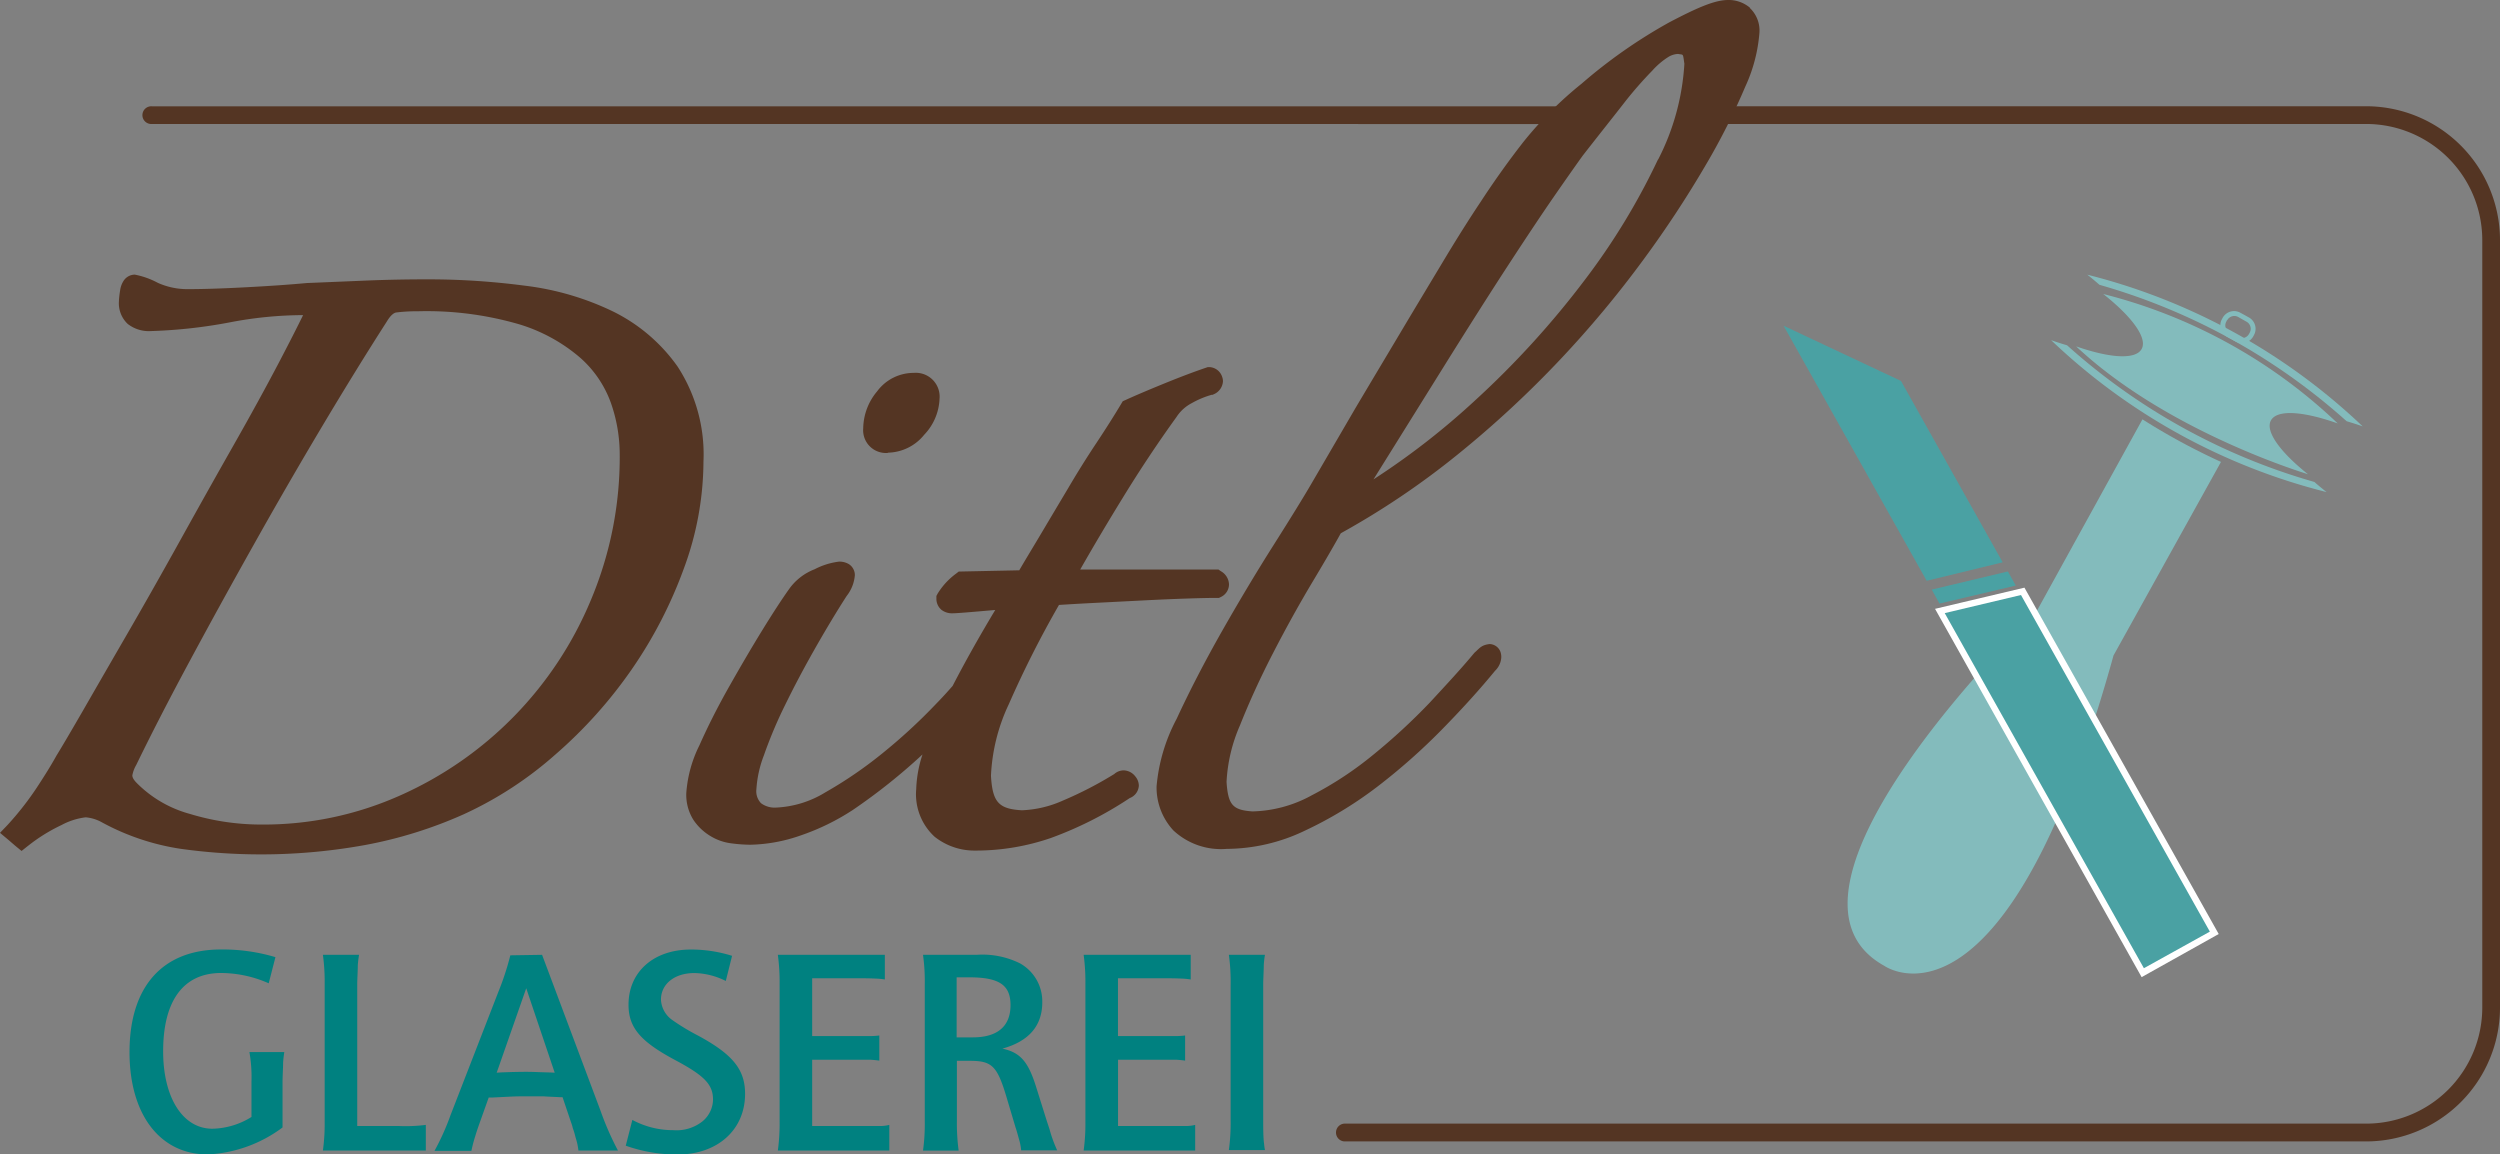 <?xml version="1.0" encoding="UTF-8"?> <svg xmlns="http://www.w3.org/2000/svg" id="Ebene_1" data-name="Ebene 1" viewBox="0 0 397.64 183.63"><rect x="0" y="0" width="397.64" height="183.63" fill="#808080" stroke="none"/><defs><style>.cls-1{fill:#543523;}.cls-2{fill:#008180;}.cls-3{fill:#83bbbc;}.cls-4{fill:#4aa1a3;}.cls-5{fill:#fff;}</style></defs><g id="Gruppe_252" data-name="Gruppe 252"><g id="Gruppe_247" data-name="Gruppe 247"><g id="Pfad_239" data-name="Pfad 239"><path class="cls-1" d="M376.45,181.55H213.8a1.42,1.42,0,0,1,0-2.83H376.44a18.47,18.47,0,0,0,18.38-18.38V38.1a18.48,18.48,0,0,0-18.38-18.38H272.24a1.41,1.41,0,0,1,0-2.82h104.2a21.31,21.31,0,0,1,21.2,21.2V160.35A21.31,21.31,0,0,1,376.45,181.55Z"></path></g><g id="Linie_1" data-name="Linie 1"><path class="cls-1" d="M24.18,19.72a1.41,1.41,0,1,1,0-2.81H251a1.41,1.41,0,0,1,0,2.82Z"></path></g></g><g id="Pfad_240" data-name="Pfad 240"><path class="cls-1" d="M107.78,58.31A27.34,27.34,0,0,0,97.4,49.49a44.46,44.46,0,0,0-14-4.06,118,118,0,0,0-15.38-1q-4.92,0-9.65.19l-9.59.4c-2.8.26-6,.48-9.81.68s-6.81.29-9.11.29a11.45,11.45,0,0,1-4.75-1,13,13,0,0,0-3.67-1.31,2.15,2.15,0,0,0-1.79,1,3.62,3.62,0,0,0-.54,1.49A13.89,13.89,0,0,0,18.91,48a4.52,4.52,0,0,0,1.4,3.52A5.47,5.47,0,0,0,24,52.66a79.77,79.77,0,0,0,12.62-1.4,62.63,62.63,0,0,1,11.59-1.14c-.91,1.86-2.2,4.4-3.87,7.59q-3.12,5.94-7.22,13.16T28.6,86.06Q24.19,94,20.19,100.91t-7,12.13q-3,5.19-4.2,7.13c-.79,1.43-1.87,3.19-3.28,5.32a47.9,47.9,0,0,1-4.55,5.77L0,132.47l1.27,1.06,1.16,1,1,.82,1-.79a27.37,27.37,0,0,1,5.37-3.34A10.87,10.87,0,0,1,13.62,130a6.38,6.38,0,0,1,2.63.82A38,38,0,0,0,28.67,135a92.53,92.53,0,0,0,29.38-.59,69.27,69.27,0,0,0,15.72-4.9A59.06,59.06,0,0,0,88.35,120a72.86,72.86,0,0,0,12.1-13.49,70.31,70.31,0,0,0,8.29-16,49.53,49.53,0,0,0,3.15-17.07A25.6,25.6,0,0,0,107.78,58.31ZM94,95.4a58.61,58.61,0,0,1-30.51,31.19,53.2,53.2,0,0,1-21.88,4.56,39,39,0,0,1-11.4-1.69,18.86,18.86,0,0,1-8.41-4.87c-.64-.64-.75-1-.75-1.27a5.15,5.15,0,0,1,.62-1.65q3.51-7.23,8.39-16.31T40.33,86.69q5.36-9.57,10.84-18.76T61.52,51.15c.69-1.15,1.22-1.42,1.53-1.45a26,26,0,0,1,3.42-.19,52.46,52.46,0,0,1,16.14,2.08,26.73,26.73,0,0,1,9.71,5.34,17.45,17.45,0,0,1,4.86,7.19,24.85,24.85,0,0,1,1.39,8.1A58.53,58.53,0,0,1,94,95.4ZM141.25,72h0A7.6,7.6,0,0,0,147,69.15a8.75,8.75,0,0,0,2.44-5.73A3.79,3.79,0,0,0,146,59.31a3.75,3.75,0,0,0-.67,0,7.23,7.23,0,0,0-5.83,2.95,9.32,9.32,0,0,0-2.2,5.86,3.62,3.62,0,0,0,3.3,3.92,3.11,3.11,0,0,0,.61,0Zm27.17,24.22c1.75-.11,3.75-.23,6-.34l7.64-.39q3.71-.19,6.82-.29c2.08-.07,3.63-.1,4.65-.1h.36l.33-.16a2.23,2.23,0,0,0,1.26-2,2.51,2.51,0,0,0-1.28-2.08l-.39-.27h-22Q175,85,178.5,79.31q4.17-6.81,8.64-13a6.38,6.38,0,0,1,2.42-2.19,14.29,14.29,0,0,1,3.15-1.32l.17,0,.15-.08a2.39,2.39,0,0,0,1.49-2.08,2.19,2.19,0,0,0-.15-.76,2.23,2.23,0,0,0-2-1.49h-.27l-.23.08c-2,.68-4.27,1.54-6.84,2.59s-4.56,1.9-6,2.56l-.45.2-.25.42q-1.74,2.91-4,6.31t-4.44,7.11q-2.16,3.62-4.31,7.24c-1.25,2.11-2.41,4-3.46,5.81l-9.63.2-.41.32a11.27,11.27,0,0,0-2.95,3.2l-.19.36v.41a2.28,2.28,0,0,0,.82,1.81,2.73,2.73,0,0,0,1.72.54c.55,0,1.83-.1,4.15-.3l2.67-.23c-2.69,4.48-4.93,8.5-6.78,12.08-.83.95-1.74,1.95-2.77,3a88.16,88.16,0,0,1-8.36,7.69,66.89,66.89,0,0,1-9.08,6.22,16.37,16.37,0,0,1-7.86,2.44,3.63,3.63,0,0,1-2.41-.7,2.75,2.75,0,0,1-.73-2.23,18,18,0,0,1,1.19-5.37,70.88,70.88,0,0,1,3.34-7.94q2.13-4.37,4.76-9t5.06-8.41a6.12,6.12,0,0,0,1.31-3.32,2.07,2.07,0,0,0-1-1.78,2.94,2.94,0,0,0-1.53-.37,11.36,11.36,0,0,0-3.86,1.21,8.91,8.91,0,0,0-4.13,3.24c-1,1.41-2.44,3.59-4.21,6.47s-3.54,5.91-5.32,9.06-3.34,6.24-4.67,9.23a20.14,20.14,0,0,0-2.09,7.59,7.46,7.46,0,0,0,1.16,4.32,8.59,8.59,0,0,0,2.63,2.5,8.37,8.37,0,0,0,3.46,1.2,23.91,23.91,0,0,0,2.93.21,25.55,25.55,0,0,0,7.93-1.45,36.83,36.83,0,0,0,8.39-4.09A94,94,0,0,0,146.73,120a19.5,19.5,0,0,0-1,5.51,9.17,9.17,0,0,0,2.94,7.59,10.2,10.2,0,0,0,6.41,2.19h0a36.67,36.67,0,0,0,12.06-2,59.19,59.19,0,0,0,12.55-6.35,2.24,2.24,0,0,0,1.45-2,2.35,2.35,0,0,0-.59-1.48,2.41,2.41,0,0,0-1.83-.93,2.31,2.31,0,0,0-1.5.59,59.83,59.83,0,0,1-8.15,4.21,17.5,17.5,0,0,1-6.55,1.55c-3.65-.22-4.66-1.25-4.9-5.49A29.64,29.64,0,0,1,160.46,112Q164,103.94,168.42,96.25Zm109.91-95A5.27,5.27,0,0,0,274.74,0c-2.14.06-4.86,1.27-9.15,3.51a81.57,81.57,0,0,0-14,9.78,60.18,60.18,0,0,0-9.24,9.23q-3.57,4.56-6.92,9.7c-1.84,2.75-3.84,5.94-6,9.54S225,49.12,222.69,53s-4.74,7.94-7.15,12L208.6,76.91q-1.92,3.3-6,9.74t-8.25,13.77q-4.12,7.27-7.2,13.92a28,28,0,0,0-3.19,10.74,10.07,10.07,0,0,0,2.67,7,11.1,11.1,0,0,0,8.49,2.94,29,29,0,0,0,12.41-2.89,63,63,0,0,0,11.54-7A97.7,97.7,0,0,0,229.38,116q4.83-4.93,8.41-9.3a3.18,3.18,0,0,0,1-2.19,2.67,2.67,0,0,0-.09-.69,1.9,1.9,0,0,0-1.77-1.38c-1.38.16-1.64.73-2.41,1.38-2,2.42-4.39,5-7.17,8a96.9,96.9,0,0,1-8.88,8.19,55.72,55.72,0,0,1-9.81,6.48,20.49,20.49,0,0,1-9.46,2.57c-3.11-.22-3.87-1-4.11-4.7a25.56,25.56,0,0,1,2.14-9q2.22-5.59,5.22-11.41t6.12-11.07q3-5,4.69-8.06a127.34,127.34,0,0,0,18.64-12.57,165.45,165.45,0,0,0,16.31-15.12,167.76,167.76,0,0,0,13.24-15.9,171,171,0,0,0,9.87-15,105.57,105.57,0,0,0,6.27-12.43,25.06,25.06,0,0,0,2.26-8.62A4.92,4.92,0,0,0,278.33,1.28Zm-14.6,24.11a107,107,0,0,1-11.58,19.09,141.56,141.56,0,0,1-17.52,19.26,118.31,118.31,0,0,1-16.17,12.57l11.12-17.84q6.15-9.86,10.55-16.6T247.35,31q2.84-4.09,4.38-6.23c2.71-3.48,5-6.34,6.72-8.56a61.9,61.9,0,0,1,4.38-5A11.89,11.89,0,0,1,265.46,9a3.21,3.21,0,0,1,1.45-.42c.88.18.75-.18,1,1.57A38.17,38.17,0,0,1,263.73,25.39Z"></path></g><g id="Gruppe_248" data-name="Gruppe 248"><g id="Pfad_241" data-name="Pfad 241"><path class="cls-2" d="M42.74,156.4a18.93,18.93,0,0,0-7.56-1.64c-6,0-9.23,4.39-9.23,12.46,0,7.36,3.12,12.31,7.83,12.31A12.18,12.18,0,0,0,40,177.66V172a22.75,22.75,0,0,0-.33-4.66h5.55c-.09.55-.15,1.11-.19,1.67,0,.84-.09,2.2-.09,3v7.32a21.62,21.62,0,0,1-11.89,4.29c-7.6,0-12.45-6.34-12.45-16.27,0-10.45,5.27-16.33,14.54-16.33a29.21,29.21,0,0,1,8.67,1.22Z"></path></g><g id="Pfad_242" data-name="Pfad 242"><path class="cls-2" d="M57.11,151.87a16,16,0,0,0-.2,1.68c0,.84-.09,2.24-.09,3V179.1h6.67a25.08,25.08,0,0,0,4.24-.18V183H51.36a31.52,31.52,0,0,0,.28-4.66V156.54a31.74,31.74,0,0,0-.28-4.67Z"></path></g><g id="Pfad_243" data-name="Pfad 243"><path class="cls-2" d="M86.22,151.87l9.32,24.86A46.3,46.3,0,0,0,98.29,183H92a9.6,9.6,0,0,0-.33-1.68l-.14-.47a11.81,11.81,0,0,0-.42-1.4,6.58,6.58,0,0,0-.28-.93l-1.35-4h-.14c-.42,0,0,0-1.16-.05s-1.73-.09-1.73-.09c-.74,0-1.77,0-2.75,0-2,0-1.49,0-5.41.19h-.56l-1.58,4.43c-.09.28-.33.93-.56,1.72a21.6,21.6,0,0,0-.61,2.33H69.11a39.1,39.1,0,0,0,2.55-5.68l7.6-19.59a43.66,43.66,0,0,0,1.91-5.83Zm-2.52,5.32L79,170.62c.7-.05.7-.05,1.91-.09s2.38-.05,2.66-.05,1,0,2.15.05c1.58.05,1.86.05,2.51.09Z"></path></g><g id="Pfad_244" data-name="Pfad 244"><path class="cls-2" d="M100.58,178.13a13.66,13.66,0,0,0,6.53,1.63,6.64,6.64,0,0,0,4.62-1.4,4.58,4.58,0,0,0,1.68-3.45c0-2.38-1.31-3.78-5.93-6.25-5.64-3-7.51-5.22-7.51-8.86,0-5.22,4-8.77,9.89-8.77a21.64,21.64,0,0,1,6.58,1l-1,4a11.53,11.53,0,0,0-5-1.26c-3.13,0-5.31,1.72-5.31,4.24a4.2,4.2,0,0,0,1.86,3.27A34,34,0,0,0,111,164.7c5.55,3,7.51,5.41,7.51,9.28,0,5.73-4.39,9.65-10.73,9.65a24.41,24.41,0,0,1-8.25-1.4Z"></path></g><g id="Pfad_245" data-name="Pfad 245"><path class="cls-2" d="M140.74,151.87v3.92a11.69,11.69,0,0,0-1.44-.14c-1.08-.05-1.92-.05-2.43-.05h-7.69v9.19h7.37c.09,0,.41,0,1.4,0a12.28,12.28,0,0,0,1.91-.09v4c-.45-.07-.9-.11-1.36-.14-.14,0-.55,0-1.07,0h-8.25V179.1h8.45c.75,0,1.54,0,2.38,0a5.8,5.8,0,0,0,1.44-.18V183H123.72a31.52,31.52,0,0,0,.28-4.66V156.58a32.28,32.28,0,0,0-.28-4.71Z"></path></g><g id="Pfad_246" data-name="Pfad 246"><path class="cls-2" d="M155.34,151.87a13.39,13.39,0,0,1,6.9,1.36,6.92,6.92,0,0,1,3.54,6.2c0,3.73-2.14,6.2-6.34,7.36,2.8.61,4.06,2,5.31,5.93l1.77,5.64c.56,1.68.37,1.12.56,1.77a22.07,22.07,0,0,0,1.07,2.84h-5.73a8.37,8.37,0,0,0-.24-1.4c-.23-.84-.51-1.86-.65-2.24l-1.49-5c-1.45-4.8-2.29-5.6-5.78-5.6H152.2v9.56a32.33,32.33,0,0,0,.28,4.72h-5.67a31,31,0,0,0,.28-4.72V156.54a30.42,30.42,0,0,0-.28-4.67ZM154.73,165c3.92,0,6-1.76,6-5.13,0-3.21-1.82-4.42-6.57-4.42h-2V165Z"></path></g><g id="Pfad_247" data-name="Pfad 247"><path class="cls-2" d="M189.39,151.87v3.92a11.67,11.67,0,0,0-1.45-.14c-1.07-.05-1.91-.05-2.42-.05h-7.7v9.19h7.38c.09,0,.41,0,1.39,0a12.16,12.16,0,0,0,1.91-.09v4c-.44-.07-.89-.11-1.35-.14-.14,0-.56,0-1.07,0h-8.25V179.1h8.45c.74,0,1.53,0,2.38,0a5.86,5.86,0,0,0,1.44-.18V183H172.36a31.52,31.52,0,0,0,.28-4.66V156.58a32.28,32.28,0,0,0-.28-4.71Z"></path></g><g id="Pfad_248" data-name="Pfad 248"><path class="cls-2" d="M201.2,151.87a13.71,13.71,0,0,0-.19,1.68c0,.84-.09,2.24-.09,3v21.73c0,1,0,2.71.14,3.64a8.78,8.78,0,0,0,.14,1h-5.74a31.69,31.69,0,0,0,.28-4.66V156.58a30.94,30.94,0,0,0-.28-4.71Z"></path></g></g><g id="Gruppe_251" data-name="Gruppe 251"><g id="Gruppe_249" data-name="Gruppe 249"><g id="Pfad_249" data-name="Pfad 249"><path class="cls-3" d="M361.21,66.86c1-1.77,5.18-1.44,10.62.49a83.66,83.66,0,0,0-37.3-20.59c4.55,3.59,7.08,7,6.11,8.75s-5.08,1.44-10.42-.42c13.53,12.69,33.55,19.3,36.88,20.34C362.68,71.91,360.25,68.59,361.21,66.86Z"></path></g><g id="Pfad_250" data-name="Pfad 250"><path class="cls-3" d="M373.25,67c.82.24,1.67.51,2.55.82A98.31,98.31,0,0,0,332,43.69c.68.54,1.33,1.08,1.93,1.61A99.93,99.93,0,0,1,373.25,67Z"></path></g><g id="Pfad_251" data-name="Pfad 251"><path class="cls-3" d="M328.78,54.92c-.82-.24-1.66-.5-2.54-.82a98.06,98.06,0,0,0,43.82,24.17c-.69-.54-1.33-1.07-1.94-1.61A99.81,99.81,0,0,1,328.78,54.92Z"></path></g><g id="Pfad_252" data-name="Pfad 252"><path class="cls-3" d="M353.26,73.47a104.58,104.58,0,0,1-12.49-6.77L323.85,97.39S278,141.63,299.71,153.62c0,0,19.05,13.55,36.46-49.37Z"></path></g><g id="Pfad_253" data-name="Pfad 253"><path class="cls-3" d="M354.22,53.56a2.05,2.05,0,0,1-.81-2.79h0l.12-.22a2.07,2.07,0,0,1,2.81-.81h0l1.36.75a2.07,2.07,0,0,1,.81,2.8h0l-.12.22a2.07,2.07,0,0,1-2.8.81h0l-1.36-.75Zm0-2.64-.11.23a1.26,1.26,0,0,0,.49,1.72h0l1.38.76a1.29,1.29,0,0,0,1.73-.5h0l.12-.22a1.28,1.28,0,0,0-.49-1.73h0L356,50.42a1.28,1.28,0,0,0-1.74.5h0Z"></path></g></g><g id="Gruppe_250" data-name="Gruppe 250"><g id="Pfad_254" data-name="Pfad 254"><path class="cls-4" d="M306.45,92.38,283.69,51.81l18.67,8.78,16.18,28.85Z"></path></g><g id="Pfad_255" data-name="Pfad 255"><path class="cls-4" d="M320.62,93.14,308.49,96l-1.24-2.22,12.12-2.89Z"></path></g><g id="Pfad_256" data-name="Pfad 256"><path class="cls-5" d="M340.64,155.42,307.78,96.84,322,93.47l30.9,55.09ZM310.87,98.19l30.54,54.47,8.7-4.87-29.17-52Z"></path></g><g id="Pfad_257" data-name="Pfad 257"><path class="cls-4" d="M351.49,148.18,341,154,309.32,97.52l12.13-2.88Z"></path></g></g></g></g></svg> 